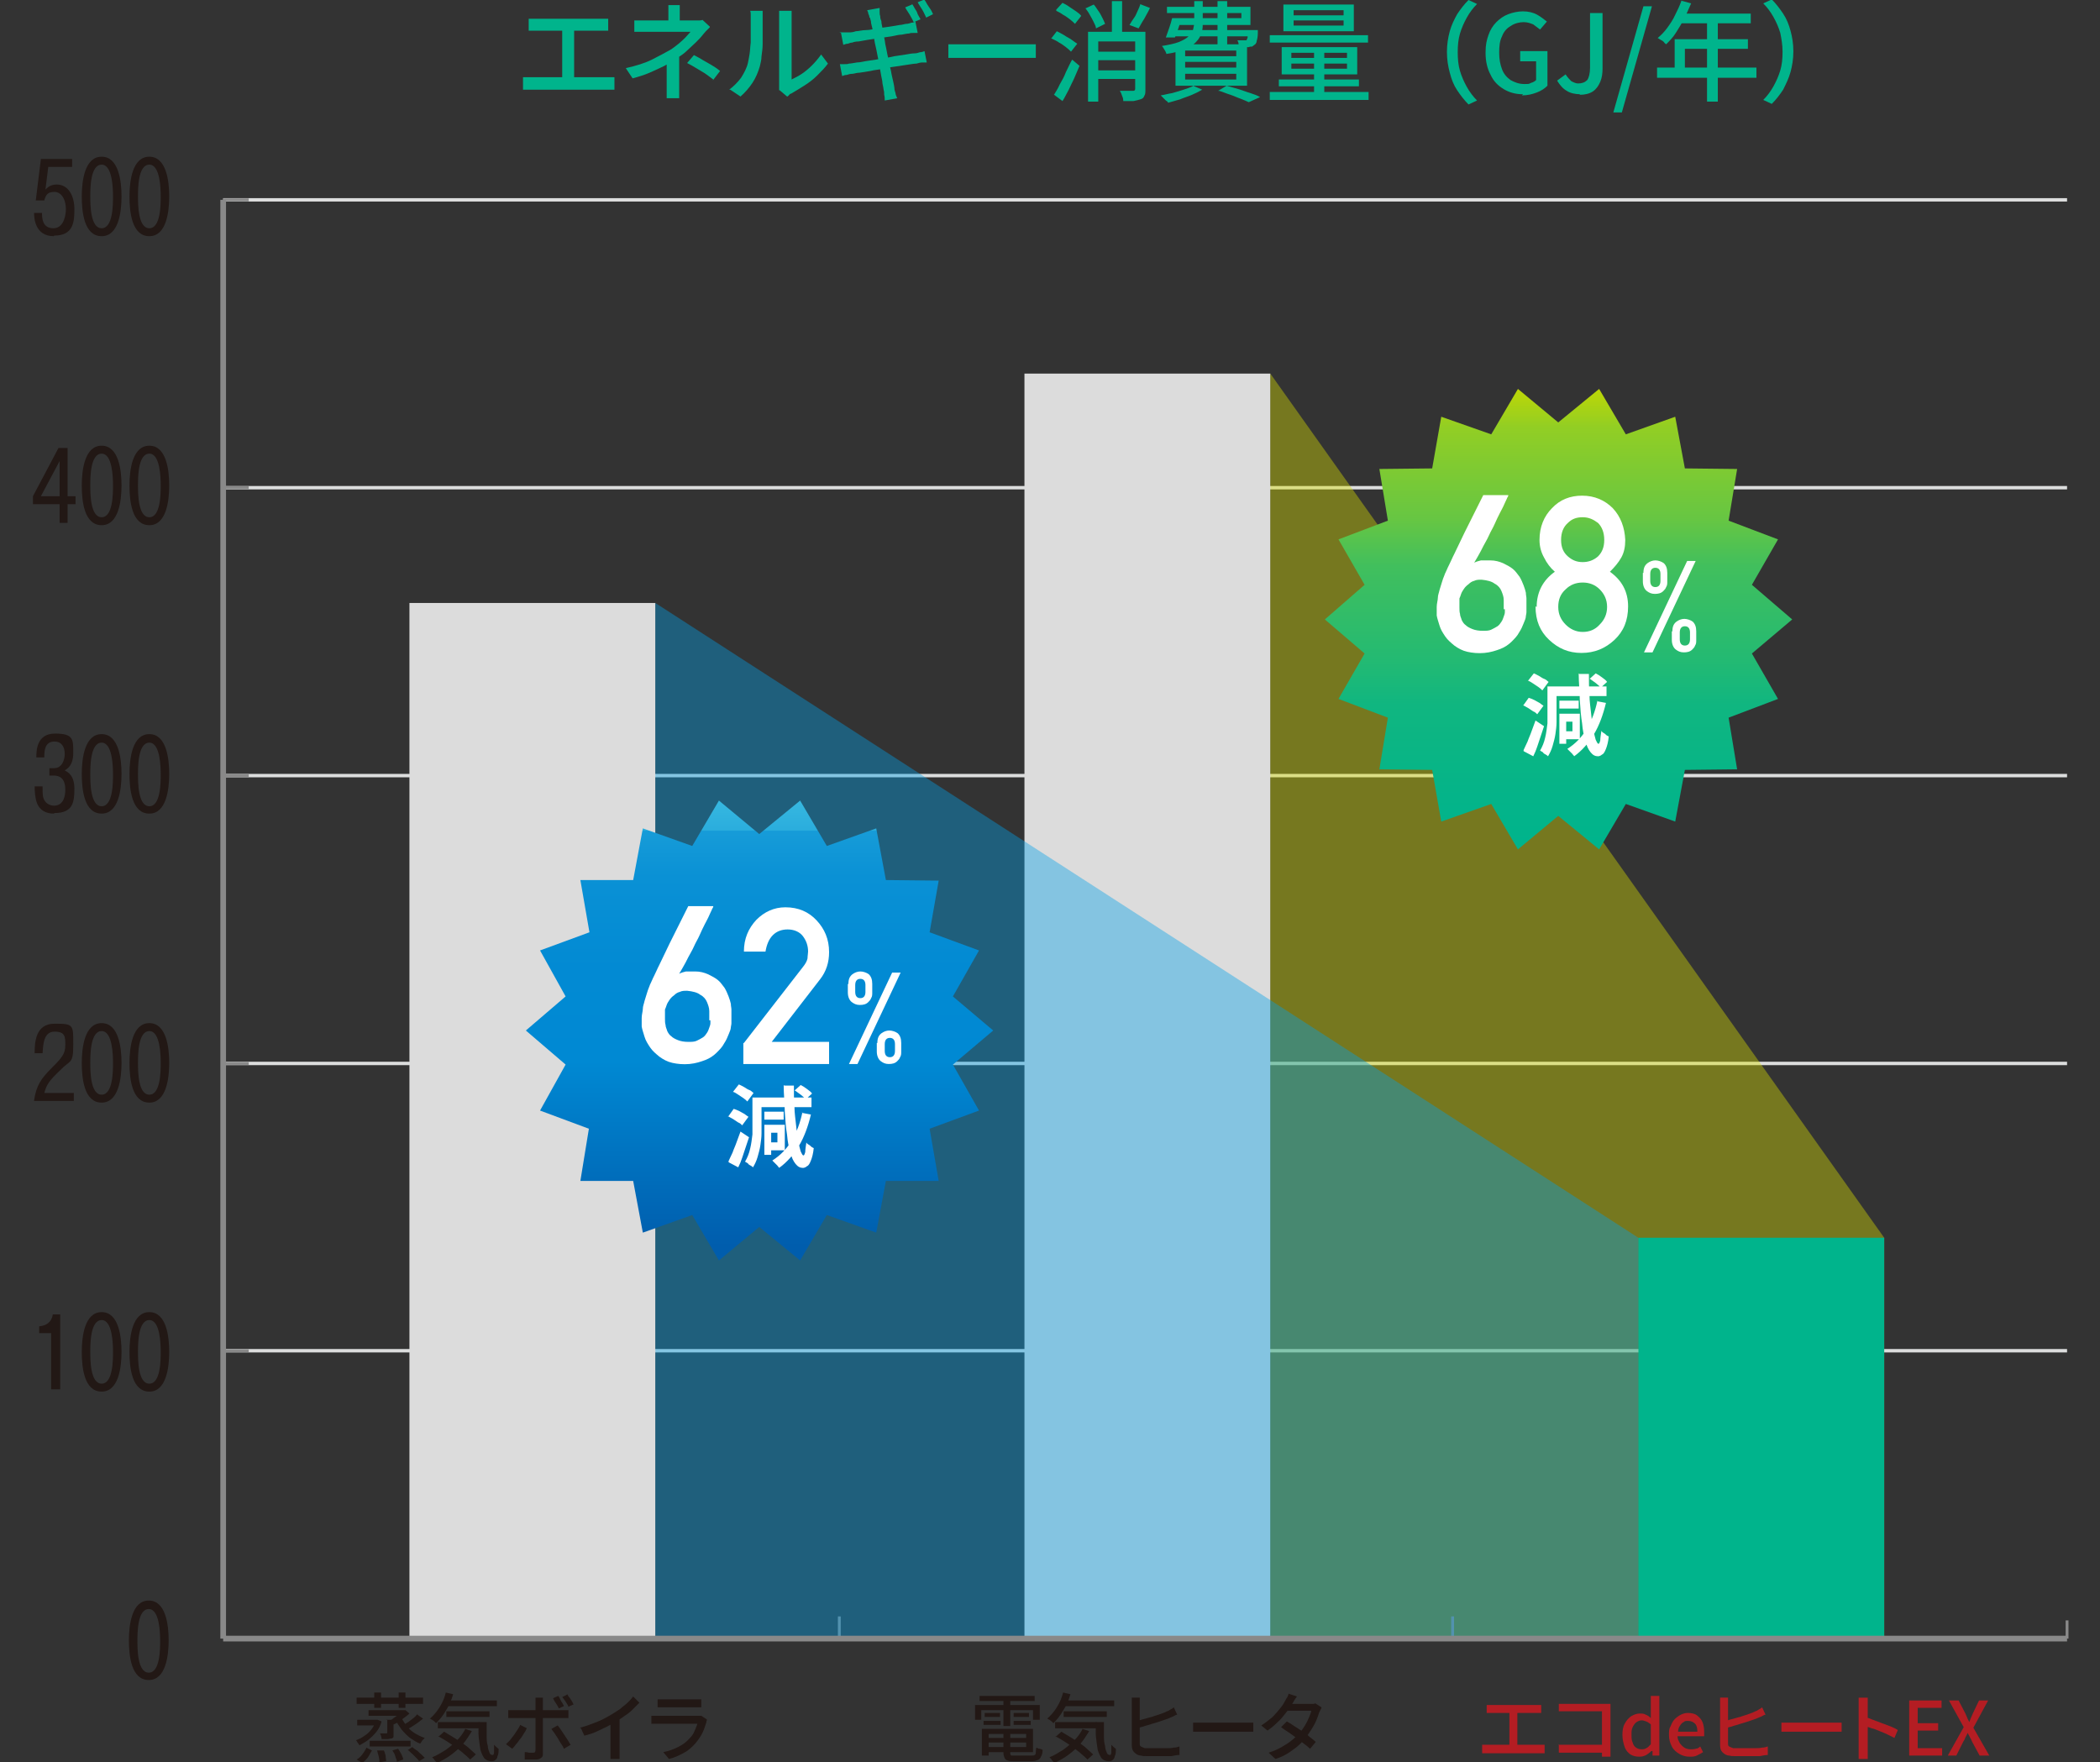 <?xml version="1.0" encoding="UTF-8"?>
<svg xmlns="http://www.w3.org/2000/svg" version="1.1" xmlns:xlink="http://www.w3.org/1999/xlink" viewBox="0 0 369.8 310.4">
  <rect x="0" y="0" width="369.8" height="310.4" fill="#333333" stroke="none"/>
  <defs>
    <style>
      .cls-1 {
        fill: url(#_名称未設定グラデーション_13);
      }

      .cls-2 {
        fill: url(#_名称未設定グラデーション_6);
      }

      .cls-3 {
        fill: #fff;
      }

      .cls-4, .cls-5, .cls-6, .cls-7 {
        fill: none;
      }

      .cls-8 {
        fill: #dbe000;
      }

      .cls-8, .cls-9 {
        opacity: .4;
      }

      .cls-10 {
        clip-path: url(#clippath-1);
      }

      .cls-5 {
        stroke-width: .5px;
      }

      .cls-5, .cls-6, .cls-7 {
        stroke-linejoin: round;
      }

      .cls-5, .cls-7 {
        stroke: #898989;
      }

      .cls-9 {
        fill: #00a0e9;
      }

      .cls-11 {
        fill: #221815;
      }

      .cls-6 {
        stroke: #dcdddd;
        stroke-width: .6px;
      }

      .cls-12 {
        fill: #b41d23;
      }

      .cls-7 {
        stroke-width: 1px;
      }

      .cls-13 {
        fill: #dcdcdc;
      }

      .cls-14 {
        clip-path: url(#clippath);
      }

      .cls-15 {
        fill: #00b48c;
      }
    </style>
    <clipPath id="clippath">
      <polygon class="cls-4" points="274.4 74.4 267.3 68.5 262.6 76.5 253.8 73.4 252.2 82.5 242.9 82.6 244.4 91.7 235.7 95 240.3 103 233.3 109.1 240.3 115.1 235.7 123.1 244.4 126.4 242.9 135.5 252.2 135.6 253.8 144.7 262.6 141.6 267.3 149.6 274.4 143.7 281.6 149.6 286.3 141.6 295 144.7 296.7 135.6 305.9 135.5 304.4 126.4 313.1 123.1 308.5 115.1 315.6 109.1 308.5 103 313.1 95 304.4 91.7 305.9 82.6 296.7 82.5 295 73.4 286.3 76.5 281.6 68.5 274.4 74.4"/>
    </clipPath>
    <linearGradient id="_名称未設定グラデーション_6" data-name="名称未設定グラデーション 6" x1="505.2" y1="587.1" x2="507.6" y2="587.1" gradientTransform="translate(20174.4 17274.8) rotate(-90) scale(33.9 -33.9)" gradientUnits="userSpaceOnUse">
      <stop offset="0" stop-color="#00b48c"/>
      <stop offset=".1" stop-color="#04b489"/>
      <stop offset=".3" stop-color="#10b680"/>
      <stop offset=".4" stop-color="#24ba72"/>
      <stop offset=".6" stop-color="#41bf5d"/>
      <stop offset=".7" stop-color="#66c643"/>
      <stop offset=".9" stop-color="#92ce24"/>
      <stop offset="1" stop-color="#c6d800"/>
    </linearGradient>
    <clipPath id="clippath-1">
      <polygon class="cls-4" points="133.7 146.9 126.6 141 121.9 149 113.2 145.9 111.5 155 102.2 155 103.8 164.2 95.1 167.4 99.6 175.5 92.6 181.5 99.6 187.5 95.1 195.6 103.7 198.8 102.2 208 111.5 208 113.2 217.1 121.9 214 126.6 222 133.7 216.1 140.9 222 145.6 214 154.3 217.1 156 208 165.3 208 163.7 198.8 172.4 195.6 167.8 187.5 174.9 181.5 167.8 175.5 172.4 167.4 163.7 164.2 165.3 155.1 156 155 154.3 145.9 145.6 149 140.9 141 133.7 146.9"/>
    </clipPath>
    <linearGradient id="_名称未設定グラデーション_13" data-name="名称未設定グラデーション 13" x1="504" y1="589.5" x2="506.4" y2="589.5" gradientTransform="translate(20115.6 17305.1) rotate(-90) scale(33.9 -33.9)" gradientUnits="userSpaceOnUse">
      <stop offset="0" stop-color="#005dad"/>
      <stop offset=".4" stop-color="#0089d3"/>
      <stop offset=".6" stop-color="#028ad3"/>
      <stop offset=".8" stop-color="#0a91d5"/>
      <stop offset=".9" stop-color="#179cd8"/>
      <stop offset=".9" stop-color="#2aaddd"/>
      <stop offset="1" stop-color="#3ebee2"/>
    </linearGradient>
  </defs>
  <!-- Generator: Adobe Illustrator 28.6.0, SVG Export Plug-In . SVG Version: 1.2.0 Build 709)  -->
  <g>
    <g id="_レイヤー_1" data-name="レイヤー_1">
      <g>
        <line class="cls-6" x1="364" y1="35.2" x2="39.3" y2="35.2"/>
        <line class="cls-6" x1="364" y1="85.9" x2="39.3" y2="85.9"/>
        <line class="cls-6" x1="364" y1="136.6" x2="39.3" y2="136.6"/>
        <line class="cls-6" x1="364" y1="187.3" x2="39.3" y2="187.3"/>
        <line class="cls-6" x1="364" y1="237.9" x2="39.3" y2="237.9"/>
        <rect class="cls-13" x="180.4" y="65.8" width="43.3" height="222.8"/>
        <polygon class="cls-8" points="223.7 288.6 331.8 288.6 331.8 218 223.7 65.8 223.7 288.6"/>
        <rect class="cls-4" x="223.7" y="65.8" width="108" height="222.8"/>
        <rect class="cls-13" x="72.1" y="106.2" width="43.3" height="182.4"/>
        <line class="cls-7" x1="39.3" y1="288.6" x2="39.3" y2="35.2"/>
        <line class="cls-5" x1="43.8" y1="35.2" x2="39.3" y2="35.2"/>
        <line class="cls-5" x1="43.8" y1="85.9" x2="39.3" y2="85.9"/>
        <line class="cls-5" x1="43.8" y1="136.6" x2="39.3" y2="136.6"/>
        <line class="cls-5" x1="43.8" y1="187.3" x2="39.3" y2="187.3"/>
        <line class="cls-5" x1="43.8" y1="237.9" x2="39.3" y2="237.9"/>
        <line class="cls-5" x1="255.8" y1="289" x2="255.8" y2="284.7"/>
        <line class="cls-5" x1="364" y1="285.4" x2="364" y2="288.6"/>
        <line class="cls-5" x1="147.8" y1="289" x2="147.8" y2="284.7"/>
        <path class="cls-11" d="M9,244.7v-9.9h-2.1v-1.2c1.2-.1,2.2-.7,2.4-2.1h1.3v13.2h-1.5ZM17.9,245.1c-3.1,0-3.5-4.3-3.5-7s.5-7,3.5-7,3.5,4.3,3.5,7-.5,7-3.5,7ZM17.9,232.5c-2,0-2,4.2-2,5.6s0,5.6,2,5.6,2-4.2,2-5.6-.1-5.6-2-5.6ZM26.3,245.1c-3.1,0-3.5-4.3-3.5-7s.5-7,3.5-7,3.5,4.3,3.5,7-.5,7-3.5,7ZM26.3,232.5c-2,0-2,4.2-2,5.6s0,5.6,2,5.6,2-4.2,2-5.6-.1-5.6-2-5.6Z"/>
        <path class="cls-11" d="M26.2,295.9c-3.1,0-3.5-4.3-3.5-7s.5-7,3.5-7,3.5,4.3,3.5,7-.5,7-3.5,7ZM26.2,283.4c-2,0-2,4.2-2,5.6s0,5.6,2,5.6,2-4.2,2-5.6-.1-5.6-2-5.6Z"/>
        <path class="cls-11" d="M6,193.8c.4-2.6,1.2-3.8,3.1-5.7,1.8-1.8,2.4-2.5,2.4-4s0-2.4-1.9-2.4-2,2.2-2.1,3.8h-1.4c0-1.8.1-5.2,3.5-5.2s3.3.2,3.3,3.7-.5,2.6-2.3,4.5c-1.9,1.8-2.4,2.5-2.8,4h5.2v1.4h-7ZM17.9,194.2c-3.1,0-3.5-4.3-3.5-7s.5-7,3.5-7,3.5,4.3,3.5,7-.5,7-3.5,7ZM17.9,181.6c-2,0-2,4.2-2,5.6s0,5.6,2,5.6,2-4.2,2-5.6-.1-5.6-2-5.6ZM26.3,194.2c-3.1,0-3.5-4.3-3.5-7s.5-7,3.5-7,3.5,4.3,3.5,7-.5,7-3.5,7ZM26.3,181.6c-2,0-2,4.2-2,5.6s0,5.6,2,5.6,2-4.2,2-5.6-.1-5.6-2-5.6Z"/>
        <path class="cls-11" d="M9.5,143.3c-2.1,0-2.8-1.3-3-1.9-.3-.8-.4-1.9-.4-2.9h1.4c0,1.5,0,2.1.5,2.7.3.4.9.7,1.5.7,1.8,0,2-1.9,2-2.8,0-2.2-1.2-2.5-2-2.5h-.8v-1.3h.6c.3,0,.9,0,1.3-.4.5-.4.8-1.3.8-2.1,0-1.3-.6-2.2-1.8-2.2-1.8,0-1.8,1.8-1.8,2.8h-1.4c0-1.1,0-4.2,3.3-4.2s3.2,1.1,3.2,3.4-1.1,2.8-1.5,3.1c.6.3,1.7.9,1.7,3.2s-.2,4.3-3.5,4.3ZM17.9,143.3c-3.1,0-3.5-4.3-3.5-7s.5-7,3.5-7,3.5,4.3,3.5,7-.5,7-3.5,7ZM17.9,130.8c-2,0-2,4.2-2,5.6s0,5.6,2,5.6,2-4.2,2-5.6-.1-5.6-2-5.6ZM26.3,143.3c-3.1,0-3.5-4.3-3.5-7s.5-7,3.5-7,3.5,4.3,3.5,7-.5,7-3.5,7ZM26.3,130.8c-2,0-2,4.2-2,5.6s0,5.6,2,5.6,2-4.2,2-5.6-.1-5.6-2-5.6Z"/>
        <path class="cls-11" d="M11.9,88.8v3.3h-1.4v-3.3h-4.7v-1.4l4.5-8.5h1.6v8.5h1.4v1.4h-1.4ZM10.5,81.2l-3.3,6.2h3.3v-6.2ZM17.9,92.5c-3.1,0-3.5-4.3-3.5-7s.5-7,3.5-7,3.5,4.3,3.5,7-.5,7-3.5,7ZM17.9,79.9c-2,0-2,4.2-2,5.6s0,5.6,2,5.6,2-4.2,2-5.6-.1-5.6-2-5.6ZM26.3,92.5c-3.1,0-3.5-4.3-3.5-7s.5-7,3.5-7,3.5,4.3,3.5,7-.5,7-3.5,7ZM26.3,79.9c-2,0-2,4.2-2,5.6s0,5.6,2,5.6,2-4.2,2-5.6-.1-5.6-2-5.6Z"/>
        <path class="cls-11" d="M9.5,41.6c-3.4,0-3.5-3.3-3.5-4.1h1.4c0,.8,0,2.7,2,2.7s2.2-2.7,2.2-3.3c0-2.1-1-3.1-2-3.1s-1.5.3-1.8,1.5h-1.5l.9-7.3h5.5v1.4h-4.2l-.5,4c.3-.3.8-.9,2-.9,2.1,0,3.1,2.1,3.1,4.3s-.1,4.7-3.6,4.7ZM17.9,41.6c-3.1,0-3.5-4.3-3.5-7s.5-7,3.5-7,3.5,4.3,3.5,7-.5,7-3.5,7ZM17.9,29c-2,0-2,4.2-2,5.6s0,5.6,2,5.6,2-4.2,2-5.6-.1-5.6-2-5.6ZM26.3,41.6c-3.1,0-3.5-4.3-3.5-7s.5-7,3.5-7,3.5,4.3,3.5,7-.5,7-3.5,7ZM26.3,29c-2,0-2,4.2-2,5.6s0,5.6,2,5.6,2-4.2,2-5.6-.1-5.6-2-5.6Z"/>
        <g>
          <path class="cls-11" d="M171.7,300.3h11.4v2.6h-1.2v-1.7h-9.1v1.7h-1.1v-2.6ZM172.5,298.7h9.7v.9h-9.7v-.9ZM172.9,304.5h1.2v4.7h-1.2v-4.7ZM173.2,303.1h3v.7h-3v-.7ZM173.4,301.7h2.7v.7h-2.7v-.7ZM173.5,306.1h7.7v.8h-7.7v-.8ZM173.5,304.5h8.4v4.1h-8.4v-.9h7.2v-2.3h-7.2v-.9ZM176.7,304.9h1.2v3.8c0,.2,0,.4.2.5.1,0,.4,0,.8,0h2.8c.2,0,.4,0,.5-.1.1,0,.2-.2.2-.4,0-.2,0-.5.1-.9.1,0,.3.2.5.2.2,0,.4.1.6.2,0,.5-.1.9-.3,1.2-.1.3-.3.5-.6.6-.2.1-.6.2-1,.2h-2.9c-.5,0-1,0-1.3-.1s-.5-.2-.6-.5c-.1-.2-.2-.5-.2-.9v-3.8ZM176.7,299h1.2v5h-1.2v-5ZM178.5,301.7h2.7v.7h-2.7v-.7ZM178.5,303.1h3v.7h-3v-.7Z"/>
          <path class="cls-11" d="M187.2,298.1l1.3.3c-.3,1-.7,2-1.3,2.9-.5.9-1.1,1.6-1.7,2.2,0,0-.2-.2-.3-.3-.1-.1-.3-.2-.4-.3-.1,0-.3-.2-.4-.2.6-.5,1.2-1.2,1.7-2s.9-1.7,1.1-2.6ZM190.6,304.5l1.2.4c-.5.8-1,1.6-1.6,2.3-.6.7-1.3,1.3-2.1,1.9-.8.6-1.6,1-2.4,1.4,0,0-.2-.2-.3-.3-.1-.1-.2-.2-.3-.4-.1-.1-.2-.2-.3-.3.8-.3,1.6-.8,2.4-1.3.7-.5,1.4-1.1,2-1.7.6-.6,1.1-1.3,1.5-2.1ZM185.8,303.3h7.8v1.1h-7.8v-1.1ZM186,305.8l.9-.8c.5.3,1,.6,1.5.9.5.3,1.1.7,1.6,1,.5.4,1,.7,1.4,1.1.4.4.8.7,1.1,1l-1,.9c-.3-.3-.6-.6-1.1-1-.4-.4-.9-.7-1.4-1.1-.5-.4-1-.7-1.6-1.1-.5-.3-1.1-.7-1.6-.9ZM187.2,299.5h9v1h-9v-1ZM187.3,301.4h7.6v1h-7.6v-1ZM193.1,303.3h1.3c0,.8,0,1.6,0,2.3,0,.7,0,1.3.2,1.9,0,.5.2.9.3,1.2.1.3.3.4.6.4.1,0,.2-.2.2-.5,0-.3,0-.8,0-1.3.1.1.3.3.4.4.2.1.3.3.4.3,0,.5,0,1-.2,1.3,0,.3-.2.6-.4.7-.2.2-.4.2-.7.2-.5,0-.9-.2-1.2-.5-.3-.4-.5-.9-.7-1.5-.1-.6-.2-1.4-.3-2.2s0-1.8,0-2.8Z"/>
          <path class="cls-11" d="M200.7,299c0,.2,0,.4,0,.6,0,.2,0,.4,0,.6v6.8c0,.3,0,.5.2.6s.4.2.7.3c.2,0,.4,0,.7,0,.3,0,.6,0,.9,0s.7,0,1.1,0c.4,0,.8,0,1.2,0,.4,0,.8,0,1.2-.1.4,0,.7-.1,1-.2v1.5c-.4,0-.9.1-1.4.2-.5,0-1.1,0-1.6,0-.6,0-1.1,0-1.6,0s-.8,0-1.2,0c-.4,0-.7,0-1-.1-.5,0-.9-.3-1.2-.6-.3-.3-.4-.7-.4-1.3v-7.2c0-.1,0-.3,0-.4,0-.1,0-.3,0-.4,0-.1,0-.3,0-.3h1.5ZM200,303.1c.4,0,.9-.2,1.3-.3.5-.1,1-.3,1.5-.4.5-.2,1-.3,1.5-.5.5-.2.9-.3,1.2-.5.2,0,.4-.2.6-.3.2-.1.4-.2.6-.4l.6,1.3c-.2,0-.5.2-.7.3-.2.1-.5.2-.7.3-.4.2-.9.3-1.4.5-.5.2-1,.3-1.6.5-.5.2-1.1.3-1.6.5-.5.1-1,.3-1.4.4v-1.4Z"/>
          <path class="cls-11" d="M210.1,303.4c.1,0,.3,0,.5,0,.2,0,.4,0,.7,0s.5,0,.7,0h7.2c.3,0,.6,0,.9,0,.3,0,.5,0,.6,0v1.6c-.1,0-.4,0-.6,0-.3,0-.6,0-.8,0h-7.2c-.4,0-.7,0-1.1,0-.4,0-.7,0-.9,0v-1.6Z"/>
          <path class="cls-11" d="M228.3,298.9c-.1.2-.3.4-.4.6-.1.2-.2.4-.3.5-.3.5-.6,1-1.1,1.6s-.9,1.2-1.5,1.7c-.6.6-1.2,1.1-1.8,1.5l-1.1-.9c.8-.5,1.4-1,2-1.5.5-.5,1-1.1,1.4-1.6.4-.5.7-1,.9-1.4,0-.1.2-.3.3-.5.1-.2.2-.4.2-.6l1.5.5ZM232.7,300.8c0,.1-.1.2-.2.4s-.1.3-.2.4c-.1.4-.3.9-.5,1.4-.2.5-.5,1-.8,1.5-.3.5-.7,1-1,1.5-.6.7-1.3,1.5-2.2,2.1-.9.7-1.9,1.3-3.2,1.7l-1.2-1.1c.9-.3,1.6-.6,2.3-1,.7-.4,1.3-.8,1.8-1.2.5-.4,1-.9,1.4-1.3.3-.4.6-.8.9-1.3.3-.5.5-.9.7-1.4.2-.5.4-.9.4-1.2h-4.7l.5-1.2h4c.2,0,.4,0,.5,0,.2,0,.3,0,.4-.1l1.1.7ZM226.6,303.2c.4.2.9.5,1.3.8.5.3.9.6,1.4.9s.9.6,1.3,1c.4.3.8.6,1.1.9l-1,1.2c-.3-.3-.7-.6-1.1-.9-.4-.3-.9-.7-1.3-1-.5-.4-1-.7-1.4-1-.5-.3-.9-.6-1.3-.9l.9-.9Z"/>
        </g>
        <g>
          <path class="cls-11" d="M66.1,302.9h.4s.7.3.7.3c-.2.7-.5,1.3-.9,1.8-.4.5-.9,1-1.4,1.4-.5.4-1.1.7-1.6,1,0,0-.1-.2-.2-.3,0-.1-.2-.2-.2-.3,0-.1-.2-.2-.2-.3.5-.2,1-.4,1.5-.8.5-.3.9-.7,1.2-1.1s.6-.9.8-1.4v-.2ZM64.5,307.8l1,.5c-.2.4-.5.8-.7,1.2-.3.4-.6.7-1,1l-1-.6c.4-.2.7-.5,1-.9s.5-.7.7-1.1ZM62.8,299h11.7v1.1h-11.7v-1.1ZM62.9,302.9h3.4v1h-3.4v-1ZM64.9,301.2h6.2v1h-6.2v-1ZM65.1,306.6h7.2v1h-7.2v-1ZM65.9,298.1h1.2v2.7h-1.2v-2.7ZM66.5,308.3h1.1c.1.2.2.5.3.9,0,.4.1.7.1,1l-1.2.2c0-.3,0-.6-.1-1s-.2-.7-.3-1.1ZM68.1,302.9h1.2v2.4c0,.3,0,.5,0,.6,0,.1-.2.3-.4.3-.2,0-.4.1-.7.1-.3,0-.6,0-1,0,0-.1,0-.3-.1-.5,0-.2-.1-.3-.2-.5.3,0,.5,0,.7,0h.4c.1,0,.2,0,.2-.2v-2.4ZM70.8,301.2h.6c0,0,.7.6.7.6-.4.4-.9.7-1.4,1.1-.5.4-1,.7-1.6.9,0-.1-.2-.2-.3-.4-.1-.1-.2-.2-.3-.3.3-.1.6-.3.8-.5.3-.2.6-.4.8-.6s.4-.4.6-.6v-.2ZM69.1,308.3l1-.3c.2.3.4.6.6,1,.2.4.3.7.3.9l-1.1.4c0-.3-.2-.6-.3-1s-.3-.7-.5-1ZM70.7,302.6c.3.5.6,1,1,1.5.4.5.9.9,1.4,1.2.5.3,1.1.6,1.7.8,0,0-.2.2-.3.3-.1.1-.2.2-.3.4,0,.1-.2.2-.2.3-.6-.2-1.2-.6-1.8-1-.5-.4-1-.9-1.5-1.5-.4-.6-.8-1.1-1.1-1.8l1-.3ZM70.2,298.1h1.2v2.7h-1.2v-2.7ZM73.5,302l1,.7c-.3.2-.6.5-.9.7-.3.2-.6.4-.9.6-.3.2-.6.4-.9.5l-.8-.6c.3-.2.5-.4.9-.6.3-.2.6-.5.9-.7.3-.2.5-.5.7-.7ZM71.7,308.3l.9-.6c.2.2.5.4.8.6.3.2.5.5.8.7.2.2.4.4.6.6l-1,.6c-.1-.2-.3-.4-.5-.6-.2-.2-.5-.5-.7-.7-.3-.2-.5-.5-.8-.7Z"/>
          <path class="cls-11" d="M78.5,298.1l1.3.3c-.3,1-.7,2-1.3,2.9-.5.9-1.1,1.6-1.7,2.2,0,0-.2-.2-.3-.3-.1-.1-.3-.2-.4-.3-.1,0-.3-.2-.4-.2.6-.5,1.2-1.2,1.7-2s.9-1.7,1.1-2.6ZM81.9,304.5l1.2.4c-.5.8-1,1.6-1.6,2.3-.6.7-1.3,1.3-2.1,1.9-.8.6-1.6,1-2.4,1.4,0,0-.2-.2-.3-.3-.1-.1-.2-.2-.3-.4-.1-.1-.2-.2-.3-.3.8-.3,1.6-.8,2.4-1.3.7-.5,1.4-1.1,2-1.7.6-.6,1.1-1.3,1.5-2.1ZM77.1,303.3h7.8v1.1h-7.8v-1.1ZM77.3,305.8l.9-.8c.5.3,1,.6,1.5.9.5.3,1.1.7,1.6,1,.5.4,1,.7,1.4,1.1.4.4.8.7,1.1,1l-1,.9c-.3-.3-.6-.6-1.1-1-.4-.4-.9-.7-1.4-1.1-.5-.4-1-.7-1.6-1.1-.5-.3-1.1-.7-1.6-.9ZM78.5,299.5h9v1h-9v-1ZM78.6,301.4h7.6v1h-7.6v-1ZM84.4,303.3h1.3c0,.8,0,1.6,0,2.3,0,.7,0,1.3.2,1.9,0,.5.2.9.3,1.2.1.3.3.4.6.4.1,0,.2-.2.2-.5,0-.3,0-.8,0-1.3.1.1.3.3.4.4.2.1.3.3.4.3,0,.5,0,1-.2,1.3,0,.3-.2.6-.4.7-.2.2-.4.2-.7.2-.5,0-.9-.2-1.2-.5-.3-.4-.5-.9-.7-1.5-.1-.6-.2-1.4-.3-2.2s0-1.8,0-2.8Z"/>
          <path class="cls-11" d="M92.7,304.5c-.1.3-.3.6-.5.9s-.4.7-.7,1c-.2.3-.5.7-.7.9-.2.3-.4.5-.6.7l-1.1-.8c.2-.2.4-.4.7-.7.2-.3.5-.6.7-.9.2-.3.4-.6.6-.9.2-.3.4-.6.5-.9l1.2.6ZM89.5,301.2c.2,0,.4,0,.6,0,.2,0,.4,0,.6,0h8.2c.2,0,.4,0,.6,0,.2,0,.4,0,.6,0v1.4c-.2,0-.4,0-.6,0-.2,0-.4,0-.6,0h-8.2c-.2,0-.4,0-.6,0-.2,0-.4,0-.6,0v-1.4ZM95.6,299c0,0,0,.2,0,.3,0,.1,0,.3,0,.4,0,.1,0,.3,0,.4v8.7c0,.4,0,.6-.3.8-.2.2-.5.3-.9.3s-.4,0-.7,0c-.2,0-.5,0-.7,0-.2,0-.4,0-.6,0v-1.3c.2,0,.5,0,.7.1.3,0,.5,0,.7,0s.3,0,.4-.1c0,0,.1-.2.1-.4v-8.1c0-.2,0-.3,0-.6,0-.2,0-.4,0-.5h1.6ZM98.2,303.9c.2.2.4.5.6.8.2.3.4.6.6.9.2.3.4.6.6.9.2.3.3.6.5.8l-1.2.7c-.1-.3-.3-.6-.5-.9-.2-.3-.4-.6-.6-1-.2-.3-.4-.6-.6-.9-.2-.3-.4-.5-.5-.7l1.1-.6ZM98.3,298.7c.2.2.3.5.5.9.2.3.4.6.5.9l-.9.4c-.1-.3-.3-.6-.5-.9-.2-.3-.4-.6-.5-.9l.9-.4ZM99.9,298.4c.1.2.2.4.4.6.1.2.3.4.4.6.1.2.2.4.3.6l-.9.4c-.1-.3-.3-.6-.5-.9-.2-.3-.4-.6-.6-.8l.8-.4Z"/>
          <path class="cls-11" d="M102.1,304.3c1.2-.3,2.2-.7,3.2-1.1,1-.4,1.8-.9,2.5-1.3.5-.3.9-.6,1.4-.9.4-.4.9-.7,1.3-1.1.4-.4.7-.7,1-1.1l1.1,1.1c-.4.4-.8.8-1.2,1.2-.4.4-.9.8-1.4,1.1-.5.4-1,.7-1.5,1-.5.3-1,.6-1.6.9-.6.3-1.3.6-1.9.9s-1.4.5-2.1.7l-.6-1.3ZM107.6,302.6l1.5-.4v6c0,.2,0,.4,0,.6,0,.2,0,.4,0,.6,0,.2,0,.3,0,.4h-1.6c0,0,0-.2,0-.4,0-.2,0-.4,0-.6,0-.2,0-.4,0-.6v-5.6Z"/>
          <path class="cls-11" d="M124.5,302.9c0,0,0,.1-.1.2,0,0,0,.2,0,.2-.2.6-.4,1.3-.7,1.9-.3.6-.7,1.2-1.2,1.8-.7.8-1.4,1.4-2.2,1.8-.8.4-1.6.8-2.5,1l-1-1.2c1-.2,1.8-.5,2.6-.9s1.5-.9,2-1.5c.4-.4.7-.8.9-1.3.2-.5.4-.9.5-1.3h-6.7c-.2,0-.4,0-.6,0-.3,0-.5,0-.8,0v-1.4c.3,0,.5,0,.7,0,.2,0,.5,0,.6,0h6.7c.2,0,.3,0,.5,0,.1,0,.3,0,.3,0l.9.6ZM115.8,299.3c.2,0,.4,0,.6,0s.4,0,.7,0h5.1c.2,0,.4,0,.7,0,.2,0,.4,0,.6,0v1.4c-.2,0-.4,0-.6,0-.2,0-.5,0-.7,0h-5.1c-.2,0-.4,0-.7,0-.2,0-.4,0-.6,0v-1.4Z"/>
        </g>
        <g>
          <path class="cls-12" d="M261,307.3c.2,0,.4,0,.6,0s.4,0,.6,0h8.7c.2,0,.4,0,.6,0,.2,0,.4,0,.5,0v1.5c-.2,0-.4,0-.6,0-.2,0-.4,0-.5,0h-8.7c-.2,0-.4,0-.6,0-.2,0-.4,0-.6,0v-1.5ZM261.8,300.3c.2,0,.4,0,.6,0,.2,0,.4,0,.6,0h7.2c.2,0,.4,0,.6,0,.2,0,.4,0,.6,0v1.4c-.2,0-.4,0-.6,0-.2,0-.4,0-.6,0h-7.2c-.1,0-.3,0-.6,0-.2,0-.4,0-.6,0v-1.4ZM265.8,308.2v-7.1h1.4v7.1h-1.4Z"/>
          <path class="cls-12" d="M274.4,307.3c.2,0,.4,0,.7,0,.3,0,.5,0,.8,0h7.1v1.4h-7c-.3,0-.5,0-.8,0-.3,0-.5,0-.7,0v-1.5ZM274.5,300.1c.2,0,.5,0,.8,0,.3,0,.5,0,.7,0h6.5c.2,0,.4,0,.6,0,.2,0,.4,0,.5,0,0,.1,0,.3,0,.5,0,.2,0,.4,0,.6v6.8c0,.2,0,.5,0,.8,0,.3,0,.5,0,.6h-1.5c0-.1,0-.3,0-.6,0-.2,0-.5,0-.7v-6.7h-6.1c-.3,0-.5,0-.8,0-.3,0-.5,0-.7,0v-1.5Z"/>
          <path class="cls-12" d="M288.7,309.4c-.6,0-1.1-.1-1.6-.4-.4-.3-.8-.7-1-1.3-.2-.6-.4-1.3-.4-2.1s.1-1.5.4-2c.3-.6.7-1,1.1-1.3.5-.3,1-.5,1.5-.5s.8,0,1.1.2c.3.1.6.3.9.6v-1.2c0,0,0-2.7,0-2.7h1.5v10.5h-1.2v-.8h-.2c-.3.3-.6.5-.9.7-.4.2-.7.3-1.2.3ZM289,308.1c.3,0,.6,0,.9-.2.3-.1.5-.4.8-.7v-3.5c-.3-.2-.5-.4-.8-.5-.3-.1-.5-.2-.8-.2s-.6.1-.9.3c-.3.2-.5.5-.7.9-.2.4-.2.8-.2,1.3s0,1,.2,1.4c.1.4.3.7.6.9.3.2.6.3,1,.3Z"/>
          <path class="cls-12" d="M297.5,309.4c-.7,0-1.3-.2-1.8-.5-.5-.3-1-.7-1.3-1.3s-.5-1.2-.5-2,0-1.1.3-1.6c.2-.5.4-.9.7-1.2.3-.3.7-.6,1.1-.8.4-.2.8-.3,1.2-.3.6,0,1.2.1,1.6.4.4.3.8.7,1,1.2.2.5.3,1.1.3,1.8s0,.3,0,.4c0,.1,0,.3,0,.3h-4.7c0,.5.2.8.4,1.2.2.3.5.6.8.8.3.2.7.3,1.1.3s.6,0,.9-.1c.3,0,.6-.2.8-.4l.5,1c-.3.2-.7.4-1.1.6s-.8.2-1.3.2ZM295.4,305h3.5c0-.6-.1-1.1-.4-1.4s-.7-.5-1.2-.5-.6,0-.8.2c-.3.1-.5.4-.7.7-.2.3-.3.6-.3,1.1Z"/>
          <path class="cls-12" d="M304.3,299c0,.2,0,.4,0,.6,0,.2,0,.4,0,.6v6.8c0,.3,0,.5.2.6s.4.2.7.3c.2,0,.4,0,.7,0,.3,0,.6,0,.9,0s.7,0,1.1,0c.4,0,.8,0,1.2,0,.4,0,.8,0,1.2-.1.4,0,.7-.1,1-.2v1.5c-.4,0-.9.1-1.4.2-.5,0-1.1,0-1.6,0-.6,0-1.1,0-1.6,0s-.8,0-1.2,0c-.4,0-.7,0-1-.1-.5,0-.9-.3-1.2-.6-.3-.3-.4-.7-.4-1.3v-7.2c0-.1,0-.3,0-.4,0-.1,0-.3,0-.4,0-.1,0-.3,0-.3h1.5ZM303.6,303.1c.4,0,.9-.2,1.3-.3.5-.1,1-.3,1.5-.4.5-.2,1-.3,1.5-.5.5-.2.9-.3,1.2-.5.2,0,.4-.2.6-.3.2-.1.4-.2.6-.4l.6,1.3c-.2,0-.5.2-.7.3-.2.1-.5.2-.7.3-.4.2-.9.3-1.4.5-.5.2-1,.3-1.6.5-.5.2-1.1.3-1.6.5-.5.1-1,.3-1.4.4v-1.4Z"/>
          <path class="cls-12" d="M313.7,303.4c.1,0,.3,0,.5,0,.2,0,.4,0,.7,0s.5,0,.7,0h7.2c.3,0,.6,0,.9,0,.3,0,.5,0,.6,0v1.6c-.1,0-.4,0-.6,0-.3,0-.6,0-.8,0h-7.2c-.4,0-.7,0-1.1,0-.4,0-.7,0-.9,0v-1.6Z"/>
          <path class="cls-12" d="M327.3,308v-7.6c0-.2,0-.5,0-.7,0-.3,0-.5,0-.7h1.6c0,.2,0,.5,0,.7,0,.3,0,.5,0,.8v7.6c0,.1,0,.3,0,.5,0,.2,0,.4,0,.6,0,.2,0,.4,0,.6h-1.6c0-.2,0-.5,0-.8,0-.3,0-.6,0-.9ZM328.4,302.4c.4.1.9.3,1.4.5.5.2,1.1.4,1.6.6.5.2,1.1.4,1.6.6.5.2.9.4,1.2.6l-.6,1.4c-.4-.2-.8-.4-1.2-.6s-.9-.4-1.4-.6c-.5-.2-.9-.4-1.4-.5-.5-.2-.9-.3-1.2-.4v-1.5Z"/>
          <path class="cls-12" d="M336.2,309.2v-9.7h5.7v1.3h-4.2v2.7h3.6v1.3h-3.6v3.1h4.3v1.3h-5.9Z"/>
          <path class="cls-12" d="M343,309.2l2.8-5-2.6-4.7h1.7l1.2,2.3c.1.2.2.5.3.7.1.2.2.5.4.8h0c.1-.3.2-.6.3-.8s.2-.5.3-.7l1.1-2.3h1.6l-2.6,4.8,2.8,4.9h-1.7l-1.3-2.4c-.1-.2-.2-.5-.4-.8-.1-.3-.3-.5-.4-.8h0c-.1.3-.3.6-.4.8-.1.3-.2.5-.4.8l-1.2,2.4h-1.6Z"/>
        </g>
        <rect class="cls-15" x="288.5" y="218" width="43.3" height="70.6"/>
        <polygon class="cls-9" points="288.5 288.6 115.4 288.6 115.4 106.2 288.5 218 288.5 288.6"/>
        <rect class="cls-4" x="115.4" y="106.2" width="173" height="182.4"/>
        <line class="cls-7" x1="39.3" y1="288.6" x2="364" y2="288.6"/>
        <g class="cls-14">
          <rect class="cls-2" x="233.3" y="68.5" width="82.3" height="81.1"/>
        </g>
        <g>
          <path class="cls-3" d="M265.6,87.3s0,.1-.2.4c-.1.3-.3.6-.5,1.1-.2.5-.5,1-.8,1.6-.3.6-.6,1.2-.9,1.9-.3.7-.7,1.3-1,2-.3.7-.7,1.3-1,1.9-.3.6-.6,1.2-.9,1.7-.3.5-.5.9-.7,1.2.4-.2.8-.3,1.2-.4.5,0,1,0,1.6,0,.9,0,1.6.2,2.3.5.6.3,1.2.6,1.7,1,.5.4.8.9,1.2,1.4.3.5.5,1,.7,1.5.2.5.3.9.4,1.3,0,.4.1.7.1,1v1.1c0,.2,0,.5,0,.7,0,.2,0,.5,0,.6,0,0,0,.3-.1.7,0,.4-.2.8-.4,1.3-.2.5-.4,1-.8,1.6-.3.6-.8,1.1-1.3,1.6-.5.5-1.2,1-2,1.3s-1.7.6-2.8.7c-1.1.1-2.1,0-3-.2-.9-.2-1.6-.6-2.3-1.1-.6-.5-1.2-1-1.6-1.6-.4-.6-.8-1.2-1-1.9s-.4-1.2-.5-1.8c0-.6,0-1.1,0-1.5,0-.6.2-1.2.2-1.6,0-.5.2-.9.3-1.4.1-.4.3-.9.4-1.3.1-.4.3-.9.5-1.4,0-.1.2-.4.4-.9.2-.5.5-1,.8-1.7.3-.7.7-1.4,1.1-2.3.4-.8.8-1.7,1.2-2.5,1-2,2.1-4.2,3.3-6.6h4.4ZM264.8,107.3c0-.5,0-1,0-1.6s-.2-1.1-.4-1.6c-.2-.5-.6-1-1.2-1.3-.5-.4-1.3-.6-2.3-.7-.5,0-.9,0-1.3.2-.4.1-.7.3-1,.6-.3.2-.6.5-.8.8-.2.3-.4.6-.5.9-.1.3-.2.6-.3.8,0,.3,0,.5,0,.6,0,.3,0,.7,0,1,0,.4,0,.8.1,1.1,0,.4.2.7.3,1.1.2.4.4.7.7.9.3.3.7.5,1.2.7.5.2,1.1.3,1.8.3.6,0,1.1,0,1.5-.2.4-.2.8-.4,1.1-.6.3-.2.5-.5.7-.8.2-.3.3-.6.4-.9.1-.3.2-.5.2-.8,0-.2,0-.4,0-.5Z"/>
          <path class="cls-3" d="M270.6,106.9c0-2.6,1.1-4.7,3.2-6.2-.8-.7-1.4-1.5-1.9-2.5-.5-.9-.8-1.9-.8-3.1,0-2.3.8-4.2,2.2-5.6,1.4-1.5,3.2-2.2,5.3-2.2,2.2,0,4,.8,5.4,2.2,1.4,1.5,2.1,3.4,2.2,5.6,0,1.2-.2,2.2-.7,3.1-.5.9-1.2,1.7-2,2.5,2.1,1.5,3.2,3.5,3.2,6.1,0,2.5-.8,4.4-2.4,5.9-1.6,1.5-3.5,2.3-5.8,2.3-2.3,0-4.1-.8-5.7-2.3-1.6-1.5-2.4-3.4-2.4-5.9ZM274.4,106.9c0,1.3.5,2.3,1.3,3.1.8.8,1.8,1.3,3,1.3s2.2-.4,3-1.3c.8-.8,1.3-1.8,1.3-3.1,0-1.3-.5-2.3-1.3-3.1-.8-.8-1.8-1.2-3-1.2-1.2,0-2.2.4-3,1.2-.9.8-1.3,1.8-1.3,3.1ZM274.9,95.1c0,1.3.4,2.2,1.2,2.9.8.7,1.6,1,2.6,1s1.9-.3,2.7-1c.7-.7,1.1-1.6,1.1-2.9,0-1.3-.4-2.3-1.1-3-.8-.6-1.6-1-2.7-1s-1.9.3-2.6,1c-.8.7-1.2,1.7-1.2,3Z"/>
        </g>
        <path class="cls-3" d="M289.4,100.9c0-.8.2-1.3.7-1.7.4-.3.9-.5,1.4-.5s1.1.2,1.5.5c.4.4.6.9.6,1.7v1.5c0,.4,0,.7-.2,1-.1.3-.3.5-.5.7-.4.4-.9.5-1.5.5s-1-.2-1.4-.5c-.4-.3-.7-.9-.7-1.7v-1.5ZM297.1,98.8h1.5l-7.6,16.1h-1.5l7.6-16.1ZM290.6,102.3c0,.7.3,1.1.9,1.1s.9-.4.9-1.1v-1.2c0-.7-.3-1.1-.9-1.1s-.9.4-.9,1.1v1.2ZM294.5,111.2c0-.8.2-1.3.7-1.7.4-.3.9-.5,1.4-.5s1.1.2,1.5.5c.4.4.6.9.6,1.7v1.5c0,.4,0,.7-.2,1-.1.3-.3.5-.5.7-.4.4-.9.5-1.5.5s-1-.2-1.4-.5c-.4-.3-.7-.9-.7-1.7v-1.5ZM295.8,112.6c0,.7.3,1.1.9,1.1s.9-.4.9-1.1v-1.2c0-.7-.3-1.1-.9-1.1s-.9.4-.9,1.1v1.2Z"/>
        <path class="cls-3" d="M268.2,124.3l1-1.4c.3.1.6.2,1,.4.3.2.6.3.9.5.3.2.5.4.7.5l-1.1,1.5c-.2-.2-.4-.4-.7-.5-.3-.2-.6-.4-.9-.6-.3-.2-.6-.3-.9-.5ZM268.3,132.1c.2-.4.4-.9.7-1.5.2-.6.5-1.2.7-1.8.2-.6.5-1.3.7-1.9l1.5,1c-.2.6-.4,1.2-.6,1.8-.2.6-.4,1.2-.6,1.8-.2.6-.4,1.1-.7,1.7l-1.7-.9ZM269,120l1.1-1.4c.3.1.6.3,1,.5.3.2.6.4.9.5s.5.4.7.5l-1.1,1.5c-.2-.2-.4-.4-.7-.6-.3-.2-.6-.4-.9-.6-.3-.2-.6-.4-.9-.5ZM272.5,120.9h1.6v4.4c0,.6,0,1.2,0,1.9,0,.7-.1,1.4-.2,2.1-.1.7-.3,1.4-.5,2.1-.2.7-.5,1.3-.8,1.8,0,0-.2-.2-.4-.3-.2-.1-.4-.2-.5-.4-.2-.1-.3-.2-.5-.3.4-.7.7-1.4.9-2.3.2-.8.3-1.7.4-2.5,0-.8,0-1.6,0-2.3v-4.4ZM273.5,120.9h9.4v1.7h-9.4v-1.7ZM274.6,125.7h1.2v5.3h-1.2v-5.3ZM274.6,123.4h3.4v1.4h-3.4v-1.4ZM275.3,125.7h2.9v4.5h-2.9v-1.4h1.6v-1.7h-1.6v-1.4ZM281.2,123.5l1.6.3c-.5,2.1-1.2,4-2.1,5.5s-2.1,2.9-3.5,3.9c0-.1-.2-.2-.3-.4-.2-.2-.3-.3-.5-.5-.2-.2-.3-.3-.4-.4,1.4-.9,2.5-2,3.4-3.5s1.5-3.1,1.9-5ZM278.1,118.7h1.7c0,1.3,0,2.5.1,3.7,0,1.2.2,2.3.3,3.4s.2,2,.4,2.7c.1.8.3,1.4.4,1.8.2.4.3.7.5.7.1,0,.2-.2.3-.6,0-.4.1-1,.2-1.7,0,.1.2.3.4.4.2.1.4.3.5.4.2.1.3.2.4.2-.1,1-.3,1.7-.5,2.2-.2.5-.4.9-.7,1-.2.2-.5.3-.7.3-.5,0-.9-.2-1.3-.7-.4-.5-.7-1.1-.9-2-.3-.9-.5-1.9-.6-3.1-.2-1.2-.3-2.5-.4-4,0-1.5-.2-3.1-.2-4.8ZM280,119.5l1-.9c.4.2.7.4,1.1.7.4.3.7.5.9.8l-1.1,1c-.2-.2-.5-.5-.9-.8s-.8-.6-1.1-.8Z"/>
        <g class="cls-10">
          <rect class="cls-1" x="92.6" y="141" width="82.3" height="81.1"/>
        </g>
        <g>
          <path class="cls-3" d="M125.6,159.7s0,.1-.2.4c-.1.3-.3.6-.5,1.1-.2.5-.5,1-.8,1.6-.3.6-.6,1.2-.9,1.9-.3.7-.7,1.3-1,2-.3.7-.7,1.3-1,1.9-.3.6-.6,1.2-.9,1.7-.3.5-.5.9-.7,1.2.4-.2.8-.3,1.2-.4.5,0,1,0,1.6,0,.9,0,1.6.2,2.3.5.6.3,1.2.6,1.7,1,.5.4.8.9,1.2,1.4.3.5.5,1,.7,1.5.2.5.3.9.4,1.3,0,.4.1.7.1,1v1.1c0,.2,0,.5,0,.7,0,.2,0,.5,0,.6,0,0,0,.3-.1.7,0,.4-.2.8-.4,1.3-.2.5-.4,1-.8,1.6-.3.6-.8,1.1-1.3,1.6-.5.5-1.2,1-2,1.3s-1.7.6-2.8.7c-1.1.1-2.1,0-3-.2-.9-.2-1.6-.6-2.3-1.1-.6-.5-1.2-1-1.6-1.6-.4-.6-.8-1.2-1-1.9s-.4-1.2-.5-1.8c0-.6,0-1.1,0-1.5,0-.6.2-1.2.2-1.6,0-.5.2-.9.3-1.4.1-.4.3-.9.4-1.3.1-.4.3-.9.5-1.4,0-.1.2-.4.4-.9.2-.5.5-1,.8-1.7.3-.7.7-1.4,1.1-2.3.4-.8.8-1.7,1.2-2.5,1-2,2.1-4.2,3.3-6.6h4.4ZM124.9,179.7c0-.5,0-1,0-1.6s-.2-1.1-.4-1.6c-.2-.5-.6-1-1.2-1.3-.5-.4-1.3-.6-2.3-.7-.5,0-.9,0-1.3.2-.4.1-.7.3-1,.6-.3.2-.6.5-.8.8-.2.3-.4.6-.5.9-.1.3-.2.6-.3.8,0,.3,0,.5,0,.6,0,.3,0,.7,0,1,0,.4,0,.8.1,1.1,0,.4.2.7.3,1.1.2.4.4.7.7.9.3.3.7.5,1.2.7.5.2,1.1.3,1.8.3.6,0,1.1,0,1.5-.2.4-.2.8-.4,1.1-.6.3-.2.5-.5.7-.8.2-.3.3-.6.4-.9.1-.3.2-.5.2-.8,0-.2,0-.4,0-.5Z"/>
          <path class="cls-3" d="M131,183.7l10.4-13.4c.4-.5.7-1,.8-1.5,0-.4.1-.9.1-1.2,0-1-.3-1.9-.9-2.7-.6-.8-1.6-1.2-2.7-1.2-1,0-1.9.3-2.6,1-.7.7-1.1,1.7-1.3,2.9h-3.8c0-2.3.8-4.1,2.2-5.6,1.4-1.4,3.1-2.2,5.1-2.2,2.3,0,4.1.8,5.5,2.3,1.4,1.5,2.2,3.3,2.2,5.6,0,1.8-.5,3.4-1.6,4.8l-8.5,11h10.1v3.9h-15.1v-3.7Z"/>
        </g>
        <path class="cls-3" d="M149.4,173.3c0-.8.2-1.3.7-1.7.4-.3.9-.5,1.4-.5s1.1.2,1.5.5c.4.4.6.9.6,1.7v1.5c0,.4,0,.7-.2,1-.1.3-.3.5-.5.7-.4.4-.9.5-1.5.5s-1-.2-1.4-.5c-.4-.3-.7-.9-.7-1.7v-1.5ZM157.1,171.3h1.5l-7.6,16.1h-1.5l7.6-16.1ZM150.6,174.7c0,.7.3,1.1.9,1.1s.9-.4.9-1.1v-1.2c0-.7-.3-1.1-.9-1.1s-.9.4-.9,1.1v1.2ZM154.5,183.7c0-.8.2-1.3.7-1.7.4-.3.9-.5,1.4-.5s1.1.2,1.5.5c.4.4.6.9.6,1.7v1.5c0,.4,0,.7-.2,1-.1.3-.3.5-.5.7-.4.4-.9.5-1.5.5s-1-.2-1.4-.5c-.4-.3-.7-.9-.7-1.7v-1.5ZM155.8,185.1c0,.7.3,1.1.9,1.1s.9-.4.9-1.1v-1.2c0-.7-.3-1.1-.9-1.1s-.9.4-.9,1.1v1.2Z"/>
        <path class="cls-3" d="M128.2,196.7l1-1.4c.3.1.6.2,1,.4.3.2.6.3.9.5.3.2.5.4.7.5l-1.1,1.5c-.2-.2-.4-.4-.7-.5-.3-.2-.6-.4-.9-.6-.3-.2-.6-.3-.9-.5ZM128.3,204.5c.2-.4.4-.9.7-1.5.2-.6.5-1.2.7-1.8.2-.6.5-1.3.7-1.9l1.5,1c-.2.6-.4,1.2-.6,1.8-.2.6-.4,1.2-.6,1.8-.2.6-.4,1.1-.7,1.7l-1.7-.9ZM129,192.4l1.1-1.4c.3.1.6.3,1,.5.3.2.6.4.9.5s.5.4.7.5l-1.1,1.5c-.2-.2-.4-.4-.7-.6-.3-.2-.6-.4-.9-.6-.3-.2-.6-.4-.9-.5ZM132.5,193.3h1.6v4.4c0,.6,0,1.2,0,1.9,0,.7-.1,1.4-.2,2.1-.1.7-.3,1.4-.5,2.1-.2.7-.5,1.3-.8,1.8,0,0-.2-.2-.4-.3-.2-.1-.4-.2-.5-.4-.2-.1-.3-.2-.5-.3.4-.7.7-1.4.9-2.3.2-.8.3-1.7.4-2.5,0-.8,0-1.6,0-2.3v-4.4ZM133.5,193.3h9.4v1.7h-9.4v-1.7ZM134.6,198.1h1.2v5.3h-1.2v-5.3ZM134.6,195.8h3.4v1.4h-3.4v-1.4ZM135.3,198.1h2.9v4.5h-2.9v-1.4h1.6v-1.7h-1.6v-1.4ZM141.2,196l1.6.3c-.5,2.1-1.2,4-2.1,5.5s-2.1,2.9-3.5,3.9c0-.1-.2-.2-.3-.4-.2-.2-.3-.3-.5-.5-.2-.2-.3-.3-.4-.4,1.4-.9,2.5-2,3.4-3.5s1.5-3.1,1.9-5ZM138.1,191.2h1.7c0,1.3,0,2.5.1,3.7,0,1.2.2,2.3.3,3.4s.2,2,.4,2.7c.1.8.3,1.4.4,1.8.2.4.3.7.5.7.1,0,.2-.2.3-.6,0-.4.1-1,.2-1.7,0,.1.2.3.4.4.2.1.4.3.5.4.2.1.3.2.4.2-.1,1-.3,1.7-.5,2.2-.2.5-.4.9-.7,1-.2.2-.5.3-.7.3-.5,0-.9-.2-1.3-.7-.4-.5-.7-1.1-.9-2-.3-.9-.5-1.9-.6-3.1-.2-1.2-.3-2.5-.4-4,0-1.5-.2-3.1-.2-4.8ZM140,192l1-.9c.4.2.7.4,1.1.7.4.3.7.5.9.8l-1.1,1c-.2-.2-.5-.5-.9-.8s-.8-.6-1.1-.8Z"/>
        <g>
          <path class="cls-15" d="M92.1,13.6c.3,0,.6,0,.9,0,.3,0,.6,0,.9,0h12.6c.3,0,.6,0,.9,0,.3,0,.5,0,.8,0v2.2c-.3,0-.6,0-.9,0-.3,0-.6,0-.8,0h-12.6c-.3,0-.6,0-.9,0-.3,0-.6,0-.9,0v-2.2ZM93.2,3.3c.3,0,.5,0,.9,0,.3,0,.6,0,.8,0h10.5c.3,0,.6,0,.9,0,.3,0,.6,0,.8,0v2.1c-.3,0-.6,0-.9,0-.3,0-.6,0-.9,0h-10.5c-.2,0-.5,0-.8,0-.3,0-.6,0-.9,0v-2.1ZM99,14.8V4.5h2.1v10.3h-2.1Z"/>
          <path class="cls-15" d="M125,4.8c-.2.2-.4.4-.7.7s-.4.5-.6.7c-.3.4-.7.8-1.2,1.3-.5.5-1,.9-1.5,1.4-.5.5-1.1.9-1.7,1.3-.7.5-1.4.9-2.3,1.4-.8.4-1.7.8-2.6,1.2-.9.4-1.9.7-3,1l-1.2-1.8c1.8-.4,3.4-.9,4.6-1.5,1.2-.6,2.3-1.2,3.2-1.7.5-.3,1-.7,1.5-1.1.5-.4.9-.8,1.2-1.1.4-.4.6-.7.9-1h-7.5c-.2,0-.5,0-.8,0-.3,0-.6,0-.9,0s-.5,0-.7,0v-2c.3,0,.7,0,1.2,0,.5,0,.9,0,1.2,0h8.3c.3,0,.5,0,.7,0,.2,0,.4,0,.6-.1l1.3,1.2ZM119.6,9.1v5.9c0,.2,0,.5,0,.8,0,.3,0,.5,0,.8s0,.5,0,.7h-2.2c0-.2,0-.4,0-.7,0-.3,0-.5,0-.8,0-.3,0-.5,0-.8v-5.1l2-.8ZM119.7.9c0,.2,0,.5,0,.8,0,.3,0,.6,0,.9v2h-2v-2c0-.3,0-.6,0-.9s0-.6,0-.8h2.2ZM125.6,14c-.5-.4-1.1-.8-1.5-1.1-.5-.3-1-.6-1.5-.9-.5-.3-1-.6-1.6-.9l1.2-1.4c.6.3,1.1.6,1.6.9.5.3.9.5,1.4.8.5.3,1,.6,1.6,1.1l-1.3,1.7Z"/>
          <path class="cls-15" d="M128.4,15.8c.8-.6,1.5-1.3,2.1-2.1.5-.8,1-1.7,1.2-2.6.1-.4.2-1,.3-1.6s.1-1.3.2-2c0-.7,0-1.4,0-2.1,0-.7,0-1.3,0-1.9s0-.6,0-.9c0-.2,0-.5-.1-.7h2.2c0,0,0,.2,0,.3,0,.2,0,.3,0,.6,0,.2,0,.4,0,.7,0,.5,0,1.2,0,1.9,0,.7,0,1.5,0,2.3,0,.8-.1,1.5-.2,2.2,0,.7-.2,1.3-.3,1.8-.3,1-.7,2-1.3,2.9-.6.9-1.3,1.7-2.1,2.4l-1.8-1.2ZM137.2,15.9c0-.2,0-.4,0-.6,0-.2,0-.4,0-.6V3.4c0-.4,0-.7,0-1,0-.3,0-.5,0-.5h2.2c0,0,0,.2,0,.5,0,.3,0,.6,0,1v10.6c.6-.3,1.2-.6,1.8-1,.6-.4,1.2-.9,1.8-1.5.6-.6,1.1-1.2,1.6-1.9l1.2,1.6c-.5.7-1.2,1.4-1.9,2.1-.7.7-1.5,1.3-2.3,1.8-.8.5-1.6,1-2.3,1.4-.2,0-.3.2-.4.3s-.2.2-.3.2l-1.3-1.1Z"/>
          <path class="cls-15" d="M147.7,11.3c.2,0,.5,0,.9,0,.4,0,.7,0,.9-.1.3,0,.8-.1,1.4-.2.6,0,1.2-.2,2-.3s1.5-.2,2.3-.4c.8-.1,1.5-.2,2.3-.4.7-.1,1.4-.2,2-.3s1.1-.2,1.5-.2c.4,0,.7-.1,1-.2.3,0,.6-.1.8-.2l.4,2c-.2,0-.5,0-.8,0-.3,0-.7.1-1,.2-.4,0-.9.1-1.6.2-.6.1-1.3.2-2,.3-.7.1-1.5.2-2.3.4s-1.5.2-2.2.4c-.7.1-1.3.2-1.9.3-.6,0-1,.2-1.3.2-.4,0-.7.1-1,.2-.3,0-.6.1-.8.2l-.4-2.1ZM147.8,5.7c.3,0,.5,0,.8,0,.3,0,.6,0,.9,0,.3,0,.7,0,1.2-.2.5,0,1.1-.2,1.8-.2.7,0,1.3-.2,2-.3s1.4-.2,2.1-.3c.7-.1,1.3-.2,1.8-.3.5,0,.9-.2,1.2-.2.3,0,.6-.1.9-.2.3,0,.5-.1.7-.2l.4,2c-.2,0-.4,0-.7,0-.3,0-.6,0-.8.1-.3,0-.8.1-1.3.2-.6,0-1.2.2-1.8.3-.7.1-1.4.2-2.1.3-.7.1-1.4.2-2,.3-.6.1-1.2.2-1.7.3-.5,0-.9.1-1.1.2-.3,0-.5.1-.8.2-.3,0-.5.1-.8.2l-.4-2.1ZM153.1,3.1c0-.3-.1-.5-.2-.7,0-.2-.1-.4-.2-.6l2.2-.4c0,.2,0,.4,0,.7,0,.3,0,.5.1.7,0,.2,0,.5.2.9,0,.5.2,1.1.3,1.8s.3,1.4.4,2.3c.2.8.3,1.6.5,2.4.2.8.3,1.6.5,2.3.1.7.3,1.4.4,1.9.1.5.2.9.2,1.1,0,.3.1.6.2.9,0,.3.2.6.3.9l-2.2.4c0-.3,0-.7-.1-1,0-.3,0-.6-.1-.9,0-.2-.1-.6-.2-1.1,0-.5-.2-1.1-.3-1.8-.1-.7-.3-1.5-.4-2.3-.2-.8-.3-1.6-.5-2.4s-.3-1.6-.4-2.3c-.1-.7-.3-1.3-.4-1.8,0-.5-.2-.8-.2-1ZM160.6.7c.2.2.3.5.5.8.2.3.4.6.5,1,.2.3.3.6.5.9l-1.2.5c-.2-.4-.4-.8-.7-1.3s-.6-.9-.8-1.3l1.2-.5ZM162.8,0c.2.2.3.5.5.8.2.3.4.6.6.9.2.3.3.6.4.8l-1.2.6c-.2-.4-.4-.9-.7-1.4-.3-.5-.6-.9-.8-1.3l1.2-.5Z"/>
          <path class="cls-15" d="M167.1,7.8c.2,0,.5,0,.8,0,.3,0,.7,0,1,0,.4,0,.7,0,1,0h10.4c.5,0,.9,0,1.2,0,.4,0,.7,0,.9,0v2.4c-.2,0-.5,0-.9,0-.4,0-.8,0-1.2,0h-10.4c-.5,0-1,0-1.6,0-.5,0-1,0-1.3,0v-2.4Z"/>
          <path class="cls-15" d="M185.1,6.8l1-1.3c.4.2.8.4,1.3.7.4.3.9.5,1.3.8.4.3.7.5,1,.7l-1.1,1.4c-.2-.2-.5-.5-.9-.8-.4-.3-.8-.6-1.2-.8-.4-.3-.9-.5-1.3-.7ZM185.6,16.7c.3-.5.7-1.1,1-1.8.4-.7.8-1.4,1.1-2.2.4-.8.7-1.5,1.1-2.2l1.3,1.1c-.3.7-.6,1.4-.9,2.1-.3.7-.7,1.4-1,2.1-.4.7-.7,1.4-1.1,2l-1.6-1.2ZM186,1.7l1.1-1.2c.4.2.8.4,1.2.7.4.3.8.5,1.2.8.4.3.7.5.9.8l-1.1,1.4c-.2-.2-.5-.5-.9-.8-.4-.3-.8-.6-1.2-.8-.4-.3-.8-.5-1.2-.7ZM191.1,1.5l1.5-.7c.3.3.5.7.8,1.1.3.4.5.8.7,1.2.2.4.4.8.5,1.1l-1.6.8c0-.3-.2-.7-.4-1.1-.2-.4-.4-.8-.7-1.3-.2-.4-.5-.8-.8-1.2ZM191.6,5.6h9.2v1.7h-7.4v10.6h-1.8V5.6ZM192.8,12.4h8v1.5h-8v-1.5ZM192.8,9.1h7.9v1.5h-7.9v-1.5ZM195.8.2h1.8v6.5h-1.8V.2ZM199.9,5.6h1.8v10.2c0,.5,0,.8-.2,1.1-.1.3-.3.5-.7.6-.3.1-.7.2-1.2.3-.5,0-1.1,0-1.8,0,0-.2,0-.5-.2-.9-.1-.3-.2-.6-.4-.9.5,0,1,0,1.4,0,.4,0,.7,0,.9,0,.3,0,.4-.1.4-.4V5.6ZM200.7.7l1.8.7c-.3.7-.7,1.3-1,1.9-.4.6-.7,1.2-1,1.7l-1.6-.6c.2-.3.4-.7.7-1.1s.5-.8.7-1.3c.2-.4.4-.9.5-1.2Z"/>
          <path class="cls-15" d="M210.1,15.1l1.6.7c-.5.3-1.1.6-1.8.9-.7.3-1.4.5-2.1.8-.7.2-1.4.4-2.1.6,0-.1-.2-.3-.4-.4-.2-.2-.3-.3-.5-.5-.2-.2-.3-.3-.4-.4.7-.1,1.3-.3,2-.4.7-.2,1.4-.4,2-.6.6-.2,1.2-.4,1.6-.6ZM210.2.2h1.6v3.7c0,.7,0,1.3-.2,1.8-.2.6-.4,1.1-.9,1.6-.4.5-1.1.9-1.9,1.3-.9.4-2,.7-3.4.9,0-.1-.1-.3-.2-.5-.1-.2-.2-.3-.3-.5-.1-.2-.2-.3-.3-.4,1.2-.2,2.2-.4,3-.7.7-.3,1.3-.6,1.7-1,.4-.4.6-.8.8-1.2.1-.4.2-.9.2-1.4V.2ZM206.4,3.2h1.7c-.2.6-.4,1.2-.6,1.8-.2.6-.4,1.1-.6,1.6h-1.6c.2-.6.4-1.1.6-1.7s.4-1.2.5-1.7ZM206.9,3.2h11.7v-.9h-13.1v-1.1h14.7v3.2h-13.4v-1.1ZM206.4,5.3h14v1.1h-14.3l.3-1.1ZM207,7.8h12.6v7.3h-12.6v-7.3ZM208.7,8.9v1h9v-1h-9ZM208.7,10.9v1h9v-1h-9ZM208.7,13v1h9v-1h-9ZM214.4.2h1.7v7.6h-1.7V.2ZM214.5,16l1.5-.9c.7.2,1.4.4,2.1.6s1.4.5,2.1.7c.6.2,1.2.4,1.7.7l-2,.9c-.4-.2-.9-.4-1.4-.6-.6-.2-1.2-.5-1.8-.7-.7-.2-1.3-.5-2-.7ZM219.8,5.3h1.7c0,.2,0,.4,0,.5,0,.6-.1,1.1-.2,1.4,0,.3-.2.6-.4.7-.1.1-.3.2-.4.3-.2,0-.4,0-.6.1h-.7c-.3,0-.6,0-1,0,0-.2,0-.3-.1-.6,0-.2-.1-.4-.2-.6.3,0,.5,0,.7,0,.2,0,.4,0,.5,0,.1,0,.2,0,.2,0,0,0,.1,0,.2,0,0,0,.1-.2.2-.5,0-.3,0-.6.1-1.2v-.2Z"/>
          <path class="cls-15" d="M223.6,16.2h17.4v1.4h-17.4v-1.4ZM223.6,6.2h17.3v1.3h-17.3v-1.3ZM225.2,14h14.1v1.2h-14.1v-1.2ZM225.7,8.3h13.3v4.8h-13.3v-4.8ZM226,.8h12.4v4.7h-12.4V.8ZM227.4,9.3v.9h9.8v-.9h-9.8ZM227.4,11.2v.9h9.8v-.9h-9.8ZM227.8,1.8v.9h8.8v-.9h-8.8ZM227.8,3.6v.9h8.8v-.9h-8.8ZM231.4,8.6h1.8v8.2h-1.8v-8.2Z"/>
          <path class="cls-15" d="M254.8,9.1c0-1.3.2-2.5.5-3.6.3-1.1.8-2.1,1.3-3,.6-.9,1.2-1.7,2-2.5l1.5.7c-.7.7-1.3,1.5-1.8,2.4-.5.9-.9,1.8-1.2,2.8-.3,1-.4,2.1-.4,3.3s.1,2.3.4,3.3c.3,1,.7,1.9,1.2,2.8.5.9,1.1,1.7,1.8,2.4l-1.5.7c-.7-.7-1.4-1.6-2-2.5s-1-1.9-1.3-3.1c-.3-1.1-.5-2.3-.5-3.6Z"/>
          <path class="cls-15" d="M268.2,16.6c-1.3,0-2.4-.3-3.4-.9-1-.6-1.8-1.4-2.3-2.5-.6-1.1-.9-2.4-.9-3.9s.2-2.2.5-3.1c.3-.9.8-1.7,1.4-2.3.6-.6,1.3-1.1,2.1-1.4.8-.3,1.7-.5,2.6-.5s1.8.2,2.5.6c.7.4,1.2.8,1.7,1.2l-1.2,1.4c-.4-.3-.8-.6-1.2-.9-.5-.2-1-.4-1.7-.4s-1.6.2-2.3.7c-.7.4-1.2,1-1.5,1.8-.4.8-.5,1.7-.5,2.9s.2,2.1.5,2.9.8,1.4,1.5,1.9c.7.4,1.5.7,2.4.7s.8,0,1.2-.2c.4-.1.7-.3.9-.5v-3.3h-2.8v-1.8h4.8v6.1c-.5.5-1.1.9-1.9,1.2s-1.6.5-2.6.5Z"/>
          <path class="cls-15" d="M278.3,16.6c-.9,0-1.8-.2-2.4-.6-.7-.4-1.2-1-1.7-1.8l1.5-1.1c.3.5.7.9,1,1.2.4.2.8.4,1.2.4.7,0,1.2-.2,1.6-.6.3-.4.5-1.2.5-2.2V2.3h2.2v9.8c0,.8-.1,1.6-.4,2.3-.3.7-.7,1.3-1.3,1.7-.6.4-1.4.6-2.4.6Z"/>
          <path class="cls-15" d="M284.1,19.8l5.3-18.7h1.5l-5.3,18.7h-1.5Z"/>
          <path class="cls-15" d="M291.8,11.9h17.5v1.8h-17.5v-1.8ZM296,.1l1.8.5c-.4.9-.8,1.8-1.2,2.7-.5.9-1,1.7-1.5,2.5-.5.8-1.1,1.4-1.7,2-.1-.1-.3-.2-.4-.4-.2-.2-.4-.3-.6-.4-.2-.1-.4-.3-.5-.3.6-.5,1.2-1.1,1.7-1.8.5-.7,1-1.4,1.4-2.3.4-.8.8-1.6,1.1-2.5ZM294.9,6.9h12.9v1.7h-11.1v4.3h-1.8v-6ZM296,2.4h12.3v1.7h-13.1l.9-1.7ZM300.6,3.3h1.9v14.6h-1.9V3.3Z"/>
          <path class="cls-15" d="M315.8,9.1c0,1.3-.2,2.5-.5,3.6-.3,1.1-.8,2.1-1.3,3.1-.6.9-1.2,1.7-2,2.5l-1.5-.7c.7-.7,1.3-1.5,1.8-2.4.5-.9.9-1.8,1.2-2.8.3-1,.4-2.1.4-3.3s-.2-2.3-.4-3.3c-.3-1-.7-1.9-1.2-2.8-.5-.9-1.1-1.7-1.8-2.4l1.5-.7c.7.7,1.4,1.6,2,2.5.6.9,1,1.9,1.3,3,.3,1.1.5,2.3.5,3.6Z"/>
        </g>
      </g>
    </g>
  </g>
</svg>